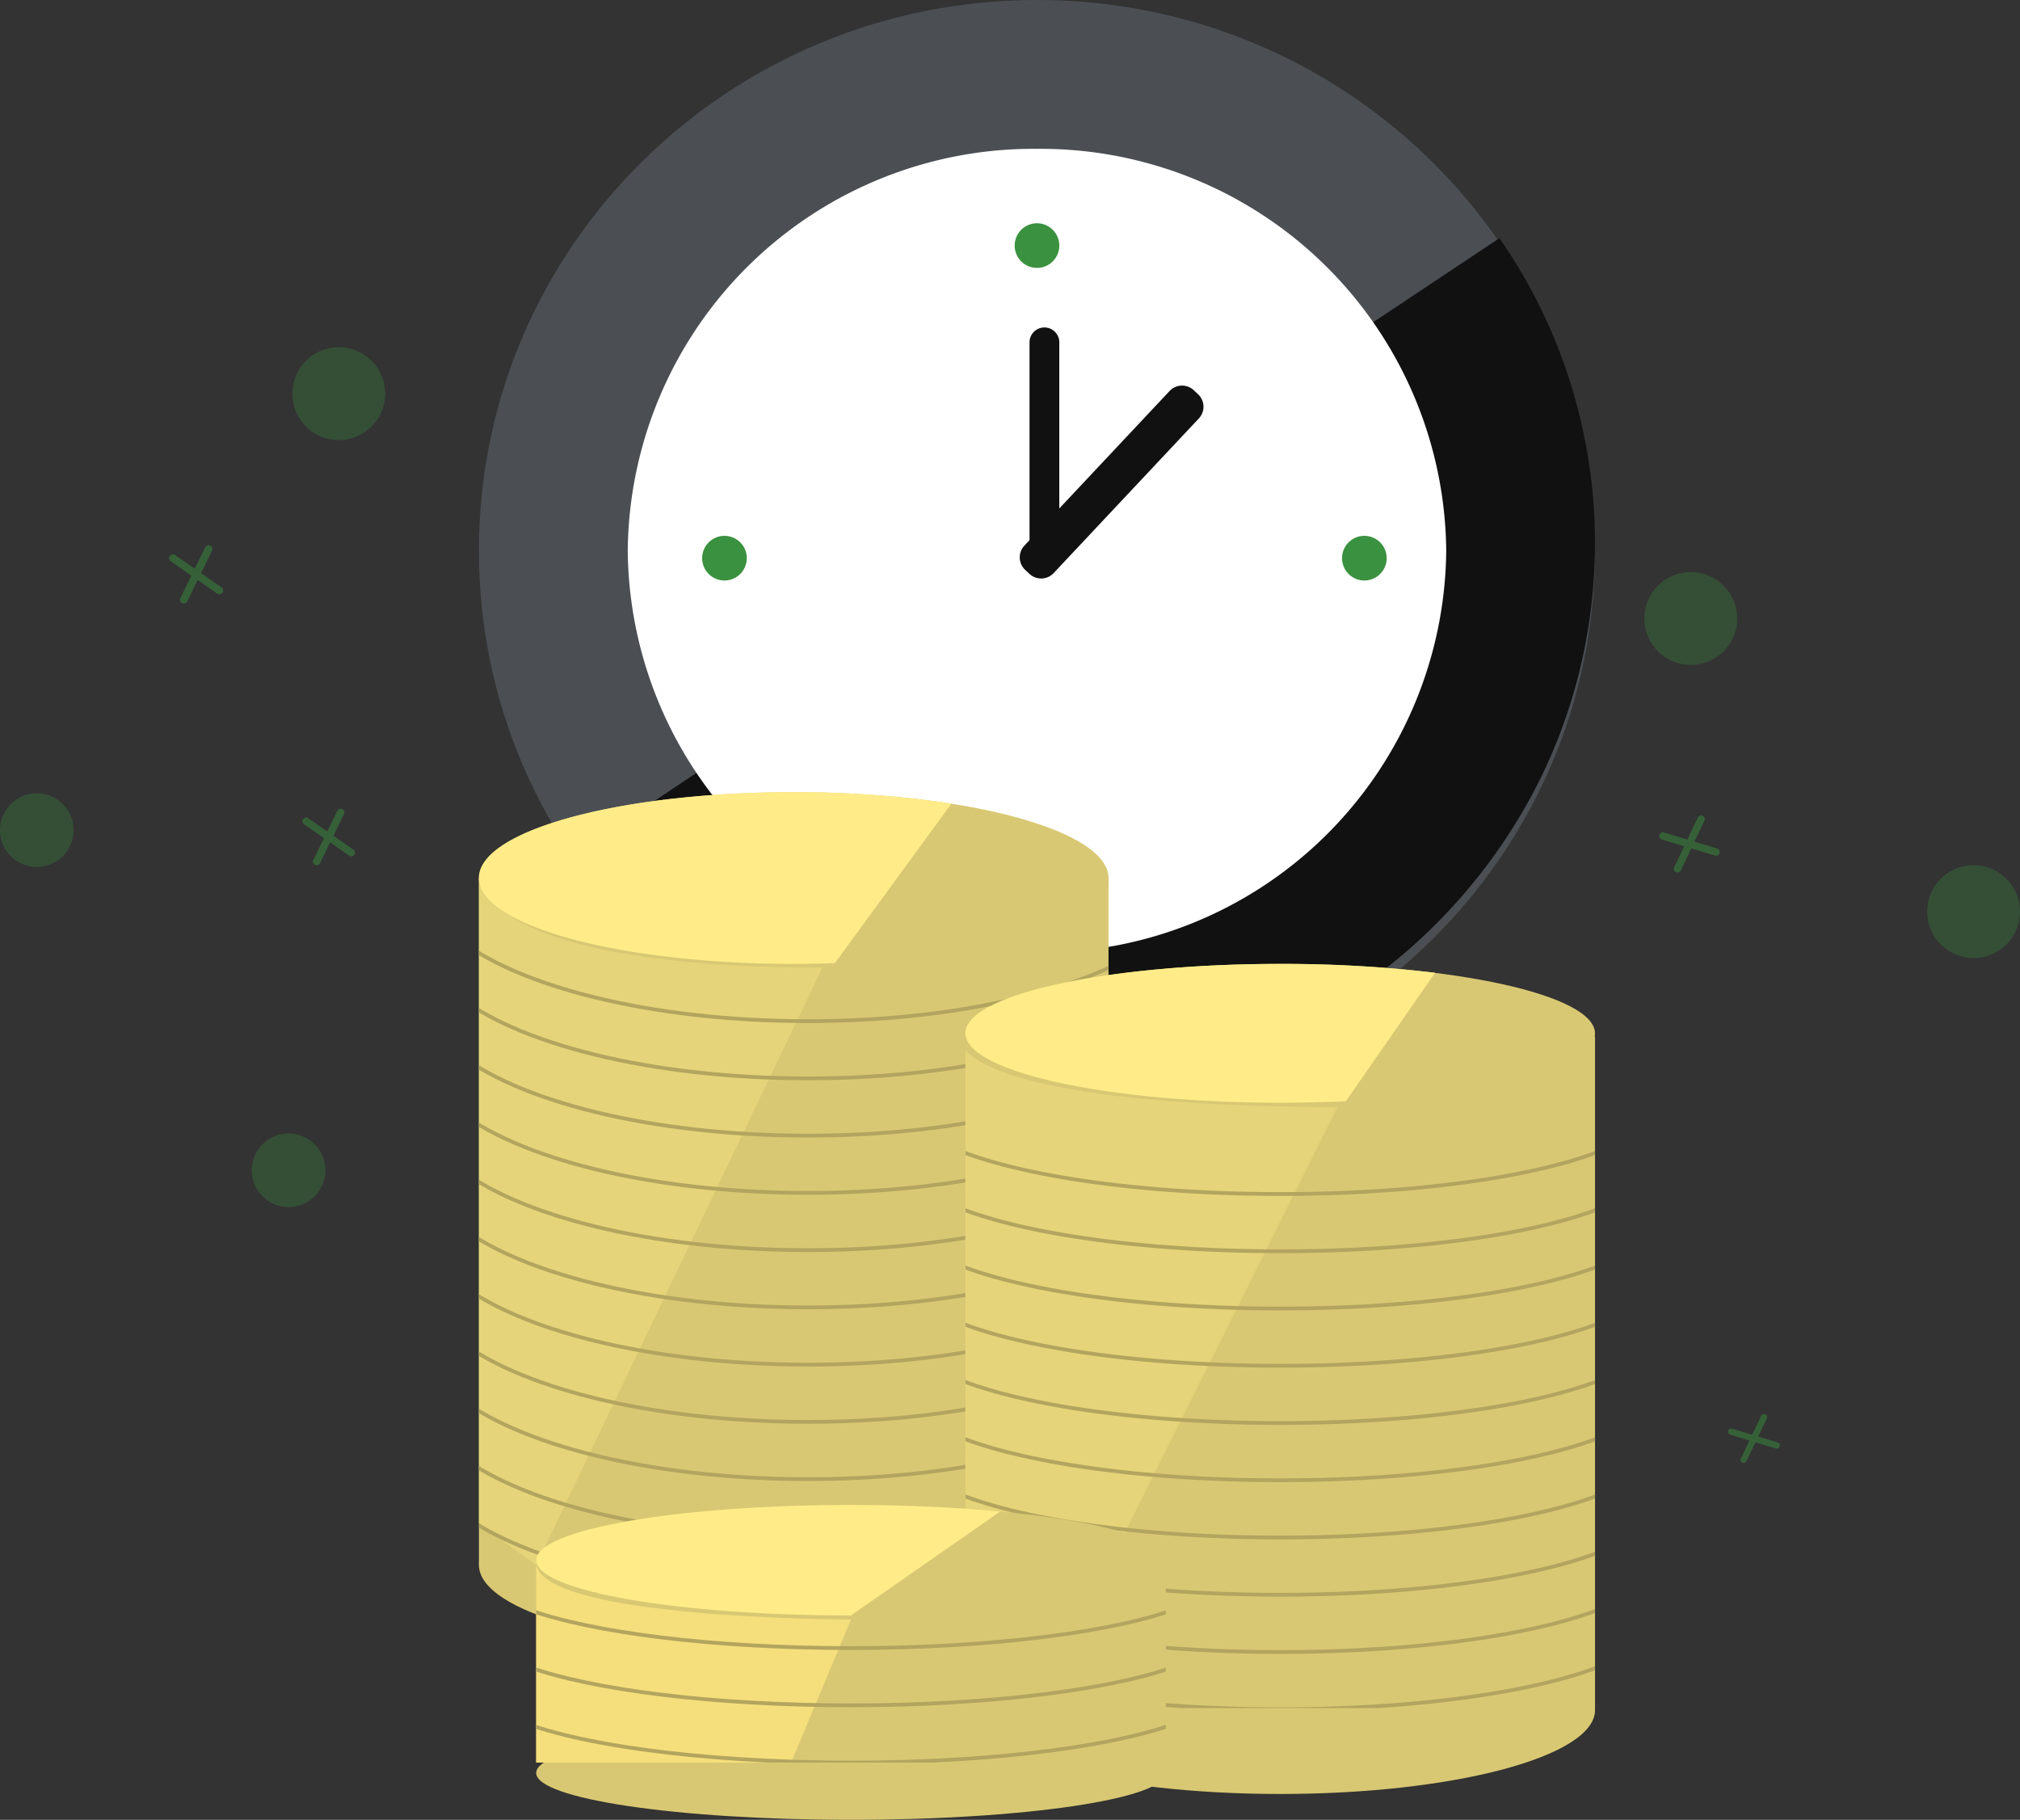 <svg id="il-money-fast" xmlns="http://www.w3.org/2000/svg" xmlns:xlink="http://www.w3.org/1999/xlink" width="133.228" height="120" viewBox="0 0 133.228 120">
  <rect x="0" y="0" width="133.228" height="120" fill="#333333" stroke="none"/>
  <defs>
    <clipPath id="clip-path">
      <path id="Mask" d="M0,0H41.524V45.3H0Z" fill="#e6d47a"/>
    </clipPath>
    <clipPath id="clip-path-2">
      <rect id="Mask-2" data-name="Mask" width="41.524" height="44.28" fill="#e2c937"/>
    </clipPath>
    <clipPath id="clip-path-3">
      <path id="Mask-3" data-name="Mask" d="M0,0H41.524V13.212H0Z" fill="#f4d645"/>
    </clipPath>
  </defs>
  <g id="illustration" transform="translate(31.588 0)">
    <g id="clock" transform="translate(0)">
      <path id="Oval" d="M36.806,0C57.133,0,73.611,16.259,73.611,36.315S57.133,72.63,36.806,72.63,0,56.371,0,36.315,16.478,0,36.806,0Z" transform="translate(0 0)" fill="#4b4f54"/>
      <path id="Path" d="M60.436,0a35.24,35.24,0,0,1,2.657,35.728A36.534,36.534,0,0,1,32.875,55.85,36.775,36.775,0,0,1,0,40.242Z" transform="translate(6.87 15.704)" fill="#111"/>
      <path id="Oval-2" data-name="Oval" d="M26.991,0A26.749,26.749,0,0,1,53.982,26.5,26.749,26.749,0,0,1,26.991,53,26.749,26.749,0,0,1,0,26.5,26.749,26.749,0,0,1,26.991,0Z" transform="translate(9.815 9.815)" fill="#fff"/>
      <path id="Oval-3" data-name="Oval" d="M1.472,0A1.472,1.472,0,1,1,0,1.472,1.472,1.472,0,0,1,1.472,0Z" transform="translate(35.334 14.722)" fill="#3a913f"/>
      <path id="Oval-4" data-name="Oval" d="M1.472,0A1.472,1.472,0,1,1,0,1.472,1.472,1.472,0,0,1,1.472,0Z" transform="translate(56.926 35.334)" fill="#3a913f"/>
      <path id="Oval-5" data-name="Oval" d="M1.472,0A1.472,1.472,0,1,1,0,1.472,1.472,1.472,0,0,1,1.472,0Z" transform="translate(14.722 35.334)" fill="#3a913f"/>
      <path id="Oval-6" data-name="Oval" d="M1.472,0A1.472,1.472,0,1,1,0,1.472,1.472,1.472,0,0,1,1.472,0Z" transform="translate(35.334 55.945)" fill="#ec6666"/>
      <path id="Rectangle" d="M.981,0a.981.981,0,0,1,.981.981V14.722a.981.981,0,1,1-1.963,0V.981A.981.981,0,0,1,.981,0Z" transform="translate(36.315 21.593)" fill="#111"/>
      <path id="Rectangle-2" data-name="Rectangle" d="M.036,1.127A1.129,1.129,0,0,1,1.161,0h.388A1.129,1.129,0,0,1,2.681,1.132L2.645,15.114A1.129,1.129,0,0,1,1.52,16.24H1.132A1.129,1.129,0,0,1,0,15.11Z" transform="matrix(0.731, 0.683, -0.683, 0.731, 46.294, 24.935)" fill="#111"/>
    </g>
    <g id="icon_prestamos_color" transform="translate(0 52.235)">
      <g id="_01" data-name="01" transform="translate(0 0)">
        <path id="Oval-7" data-name="Oval" d="M20.762,0C32.229,0,41.524,2.535,41.524,5.662s-9.3,5.662-20.762,5.662S0,8.79,0,5.662,9.3,0,20.762,0Z" transform="translate(0 45.299)" fill="#d9c873"/>
        <g id="Group" transform="translate(0 5.662)">
          <path id="Mask-4" data-name="Mask" d="M0,0H41.524V45.3H0Z" fill="#d9c873"/>
          <g id="Enmascarar_grupo_6" data-name="Enmascarar grupo 6" clip-path="url(#clip-path)">
            <path id="Path-2" data-name="Path" d="M22.65,5.908,3.775,45.3,0,42.544V0S0,5.908,22.65,5.908Z" fill="#e6d47a"/>
            <g id="Group-2" data-name="Group" transform="translate(-1.585 3.832)">
              <path id="Path-3" data-name="Path" d="M45.243.963C40.807,3.737,32.634,5.606,23.291,5.606,12.891,5.606,3.964,3.3,0,0" fill="none" stroke="#b3a55f" stroke-width="0.25"/>
              <path id="Path-4" data-name="Path" d="M45.243.963C40.807,3.737,32.634,5.606,23.291,5.606,12.891,5.606,3.964,3.3,0,0" transform="translate(0 3.775)" fill="none" stroke="#b3a55f" stroke-width="0.25"/>
              <path id="Path-5" data-name="Path" d="M45.243.963C40.807,3.737,32.634,5.606,23.291,5.606,12.891,5.606,3.964,3.3,0,0" transform="translate(0 7.55)" fill="none" stroke="#b3a55f" stroke-width="0.25"/>
              <path id="Path-6" data-name="Path" d="M45.243.963C40.807,3.737,32.634,5.606,23.291,5.606,12.891,5.606,3.964,3.3,0,0" transform="translate(0 11.325)" fill="none" stroke="#b3a55f" stroke-width="0.25"/>
              <path id="Path-7" data-name="Path" d="M45.243.963C40.807,3.737,32.634,5.606,23.291,5.606,12.891,5.606,3.964,3.3,0,0" transform="translate(0 15.1)" fill="none" stroke="#b3a55f" stroke-width="0.25"/>
              <path id="Path-8" data-name="Path" d="M45.243.963C40.807,3.737,32.634,5.606,23.291,5.606,12.891,5.606,3.964,3.3,0,0" transform="translate(0 18.875)" fill="none" stroke="#b3a55f" stroke-width="0.25"/>
              <path id="Path-9" data-name="Path" d="M45.243.963C40.807,3.737,32.634,5.606,23.291,5.606,12.891,5.606,3.964,3.3,0,0" transform="translate(0 22.65)" fill="none" stroke="#b3a55f" stroke-width="0.25"/>
              <path id="Path-10" data-name="Path" d="M45.243.963C40.807,3.737,32.634,5.606,23.291,5.606,12.891,5.606,3.964,3.3,0,0" transform="translate(0 26.425)" fill="none" stroke="#b3a55f" stroke-width="0.25"/>
              <path id="Path-11" data-name="Path" d="M45.243.963C40.807,3.737,32.634,5.606,23.291,5.606,12.891,5.606,3.964,3.3,0,0" transform="translate(0 30.2)" fill="none" stroke="#b3a55f" stroke-width="0.25"/>
              <path id="Path-12" data-name="Path" d="M45.243.963C40.807,3.737,32.634,5.606,23.291,5.606,12.891,5.606,3.964,3.3,0,0" transform="translate(0 33.974)" fill="none" stroke="#b3a55f" stroke-width="0.25"/>
              <path id="Path-13" data-name="Path" d="M45.243.963C40.807,3.737,32.634,5.606,23.291,5.606,12.891,5.606,3.964,3.3,0,0" transform="translate(0 37.749)" fill="none" stroke="#b3a55f" stroke-width="0.25"/>
            </g>
          </g>
        </g>
        <path id="Oval-8" data-name="Oval" d="M20.762,0C32.229,0,41.524,2.535,41.524,5.662s-9.3,5.662-20.762,5.662S0,8.79,0,5.662,9.3,0,20.762,0Z" transform="translate(0 0)" fill="#d9c873"/>
        <path id="Path-14" data-name="Path" d="M23.48,11.268q-1.331.057-2.718.057C9.286,11.325,0,8.8,0,5.662S9.286,0,20.762,0a69.1,69.1,0,0,1,10.4.755Z" transform="translate(0 0)" fill="#ffec88"/>
      </g>
      <g id="_02" data-name="02" transform="translate(32.087 11.325)">
        <path id="Oval-9" data-name="Oval" d="M20.762,0C32.229,0,41.524,2.476,41.524,5.53s-9.3,5.53-20.762,5.53S0,8.585,0,5.53,9.3,0,20.762,0Z" transform="translate(0 43.676)" fill="#d9c873"/>
        <g id="Group-3" data-name="Group" transform="translate(0 4.794)">
          <rect id="Mask-5" data-name="Mask" width="41.524" height="44.28" fill="#d9c873"/>
          <g id="Group-4" data-name="Group" clip-path="url(#clip-path-2)">
            <path id="Path-15" data-name="Path" d="M24.537,3.775,5.662,41.524,0,40.769V0S1.887,3.775,24.537,3.775Z" transform="translate(0 0.868)" fill="#e6d47a"/>
            <g id="Group-5" data-name="Group" transform="translate(-1.887 6.833)">
              <path id="Path-16" data-name="Path" d="M45.3,0C41.487,2.1,32.785,3.548,22.65,3.548S3.813,2.1,0,0" fill="none" stroke="#b3a55f" stroke-width="0.25"/>
              <path id="Path-17" data-name="Path" d="M45.3,0C41.487,2.1,32.785,3.548,22.65,3.548S3.813,2.1,0,0" transform="translate(0 3.775)" fill="none" stroke="#b3a55f" stroke-width="0.25"/>
              <path id="Path-18" data-name="Path" d="M45.3,0C41.487,2.1,32.785,3.548,22.65,3.548S3.813,2.1,0,0" transform="translate(0 7.55)" fill="none" stroke="#b3a55f" stroke-width="0.25"/>
              <path id="Path-19" data-name="Path" d="M45.3,0C41.487,2.1,32.785,3.548,22.65,3.548S3.813,2.1,0,0" transform="translate(0 11.325)" fill="none" stroke="#b3a55f" stroke-width="0.25"/>
              <path id="Path-20" data-name="Path" d="M45.3,0C41.487,2.1,32.785,3.548,22.65,3.548S3.813,2.1,0,0" transform="translate(0 15.1)" fill="none" stroke="#b3a55f" stroke-width="0.25"/>
              <path id="Path-21" data-name="Path" d="M45.3,0C41.487,2.1,32.785,3.548,22.65,3.548S3.813,2.1,0,0" transform="translate(0 18.875)" fill="none" stroke="#b3a55f" stroke-width="0.25"/>
              <path id="Path-22" data-name="Path" d="M45.3,0C41.487,2.1,32.785,3.548,22.65,3.548S3.813,2.1,0,0" transform="translate(0 22.65)" fill="none" stroke="#b3a55f" stroke-width="0.25"/>
              <path id="Path-23" data-name="Path" d="M45.3,0C41.487,2.1,32.785,3.548,22.65,3.548S3.813,2.1,0,0" transform="translate(0 26.425)" fill="none" stroke="#b3a55f" stroke-width="0.25"/>
              <path id="Path-24" data-name="Path" d="M45.3,0C41.487,2.1,32.785,3.548,22.65,3.548S3.813,2.1,0,0" transform="translate(0 30.2)" fill="none" stroke="#b3a55f" stroke-width="0.25"/>
              <path id="Path-25" data-name="Path" d="M45.3,0C41.487,2.1,32.785,3.548,22.65,3.548S3.813,2.1,0,0" transform="translate(0 33.974)" fill="none" stroke="#b3a55f" stroke-width="0.25"/>
            </g>
          </g>
        </g>
        <path id="Oval-10" data-name="Oval" d="M20.762,0C32.229,0,41.524,2.053,41.524,4.587s-9.3,4.587-20.762,4.587S0,7.12,0,4.587,9.3,0,20.762,0Z" transform="translate(0 0)" fill="#d9c873"/>
        <path id="Path-26" data-name="Path" d="M25.084,9.06c-1.4.057-2.831.094-4.322.094C9.286,9.154,0,7.1,0,4.568S9.286,0,20.762,0A83.53,83.53,0,0,1,30.973.585Z" transform="translate(0 0)" fill="#ffec88"/>
      </g>
      <g id="_03" data-name="03" transform="translate(3.775 47.003)">
        <g id="Group-6" data-name="Group" transform="translate(0 0)">
          <path id="Oval-11" data-name="Oval" d="M20.762,0C32.229,0,41.524,1.384,41.524,3.09s-9.3,3.09-20.762,3.09S0,4.8,0,3.09,9.3,0,20.762,0Z" transform="translate(0 14.581)" fill="#d9c873"/>
          <g id="Group-7" data-name="Group" transform="translate(0 3.775)">
            <path id="Mask-6" data-name="Mask" d="M0,0H41.524V13.212H0Z" fill="#d9c873"/>
            <g id="Enmascarar_grupo_5" data-name="Enmascarar grupo 5" clip-path="url(#clip-path-3)">
              <path id="Path-27" data-name="Path" d="M0,13.212s2.284,3.511,15.289,3.643l5.474-13.08S0,3.775,0,0Z" fill="#fce47e" opacity="0.8"/>
              <g id="Group-8" data-name="Group" transform="translate(-1.85 2.963)">
                <path id="Path-28" data-name="Path" d="M43.053,0c-4.1,1.6-12.306,2.7-21.744,2.7C12.174,2.7,4.228,1.68,0,.151" transform="translate(1.302)" fill="none" stroke="#b3a55f" stroke-width="0.25"/>
                <path id="Path-29" data-name="Path" d="M43.053,0C38.939,1.6,30.747,2.7,21.31,2.7,12.193,2.7,4.247,1.68,0,.151" transform="translate(1.302 3.775)" fill="none" stroke="#b3a55f" stroke-width="0.25"/>
                <path id="Path-30" data-name="Path" d="M44.752.208c-3.945,1.7-12.382,2.869-22.14,2.869C12.457,3.077,3.737,1.812,0,0" transform="translate(0 7.172)" fill="none" stroke="#b3a55f" stroke-width="0.25"/>
              </g>
            </g>
          </g>
          <path id="Oval-12" data-name="Oval" d="M20.762,0C32.229,0,41.524,1.631,41.524,3.643s-9.3,3.643-20.762,3.643S0,5.655,0,3.643,9.3,0,20.762,0Z" fill="#d9c873"/>
        </g>
        <path id="Path-31" data-name="Path" d="M30.6.434C27.67.151,24.311,0,20.762,0,9.286,0,0,1.623,0,3.643S9.286,7.286,20.762,7.286Z" fill="#ffec88"/>
      </g>
    </g>
  </g>
  <g id="shines" transform="translate(0 22.895)">
    <path id="Trazado_4" data-name="Trazado 4" d="M-2761.955,2857.4a.241.241,0,0,1-.111-.323l.706-1.441-1.32-.918a.235.235,0,0,1-.056-.335l.034-.033a.233.233,0,0,1,.3-.022l1.254.872.668-1.365a.561.561,0,0,1,.057-.078.235.235,0,0,1,.269-.033.242.242,0,0,1,.112.324l-.7,1.432,1.317.916a.236.236,0,0,1,.055.336.236.236,0,0,1-.335.055l-1.25-.87-.672,1.373a.231.231,0,0,1-.215.136A.261.261,0,0,1-2761.955,2857.4Z" transform="translate(2782.731 -2823.264)" fill="#3a913f" stroke="rgba(0,0,0,0)" stroke-width="1" opacity="0.5"/>
    <path id="Oval-13" data-name="Oval" d="M3.061,0A3.061,3.061,0,1,1,0,3.061,3.061,3.061,0,0,1,3.061,0Z" transform="translate(19.284)" fill="#3a913f" opacity="0.3"/>
    <path id="Trazado_2" data-name="Trazado 2" d="M-2761.93,2857.511a.249.249,0,0,1-.115-.334l.727-1.485-1.36-.947a.243.243,0,0,1-.058-.346l.034-.034a.242.242,0,0,1,.311-.022l1.292.9.689-1.406a.515.515,0,0,1,.058-.081.241.241,0,0,1,.276-.034.25.25,0,0,1,.116.334l-.723,1.476,1.356.943a.244.244,0,0,1,.058.346.243.243,0,0,1-.346.057l-1.289-.9-.693,1.415a.24.24,0,0,1-.221.14A.274.274,0,0,1-2761.93,2857.511Z" transform="translate(2773.942 -2840.633)" fill="#3a913f" stroke="rgba(0,0,0,0)" stroke-width="1" opacity="0.5"/>
    <path id="Trazado_3" data-name="Trazado 3" d="M-2874.074,2825.97a.059.059,0,0,1-.046-.022.243.243,0,0,1-.068-.292l.661-1.39-1.471-.447a.174.174,0,0,1-.078-.044.226.226,0,0,1-.08-.26.237.237,0,0,1,.305-.158l1.535.466.694-1.457a.234.234,0,0,1,.315-.112.234.234,0,0,1,.114.315l-.663,1.393,1.5.453a.236.236,0,0,1,.158.3.236.236,0,0,1-.3.158l-1.56-.473-.692,1.453a.23.23,0,0,1-.212.136A.222.222,0,0,1-2874.074,2825.97Z" transform="translate(2984.606 -2791.355)" fill="#3a913f" stroke="rgba(0,0,0,0)" stroke-width="1" opacity="0.5"/>
    <path id="Oval-14" data-name="Oval" d="M3.061,0A3.061,3.061,0,1,1,0,3.061,3.061,3.061,0,0,1,3.061,0Z" transform="translate(127.106 34.157)" fill="#3a913f" opacity="0.3"/>
    <path id="Trazado_1" data-name="Trazado 1" d="M-2881.232,2765.436a.048.048,0,0,1-.038-.019.208.208,0,0,1-.059-.251l.567-1.189-1.262-.383a.17.17,0,0,1-.068-.039.192.192,0,0,1-.068-.222.2.2,0,0,1,.261-.135l1.317.4.594-1.249a.2.2,0,0,1,.27-.1.2.2,0,0,1,.1.27l-.568,1.194,1.281.389a.2.2,0,0,1,.135.26.2.2,0,0,1-.261.135l-1.337-.405-.593,1.245a.2.2,0,0,1-.182.117A.193.193,0,0,1-2881.232,2765.436Z" transform="translate(2996.148 -2691.882)" fill="#3a913f" stroke="rgba(0,0,0,0)" stroke-width="1" opacity="0.5"/>
    <path id="Oval-15" data-name="Oval" d="M3.061,0A3.061,3.061,0,1,1,0,3.061,3.061,3.061,0,0,1,3.061,0Z" transform="translate(108.453 14.827)" fill="#3a913f" opacity="0.3"/>
    <path id="Oval-16" data-name="Oval" d="M2.427,0A2.427,2.427,0,1,1,0,2.427,2.427,2.427,0,0,1,2.427,0Z" transform="translate(0 29.417)" fill="#3a913f" opacity="0.3"/>
    <path id="Oval-17" data-name="Oval" d="M2.427,0A2.427,2.427,0,1,1,0,2.427,2.427,2.427,0,0,1,2.427,0Z" transform="translate(16.605 51.849)" fill="#3a913f" opacity="0.3"/>
  </g>
</svg>
